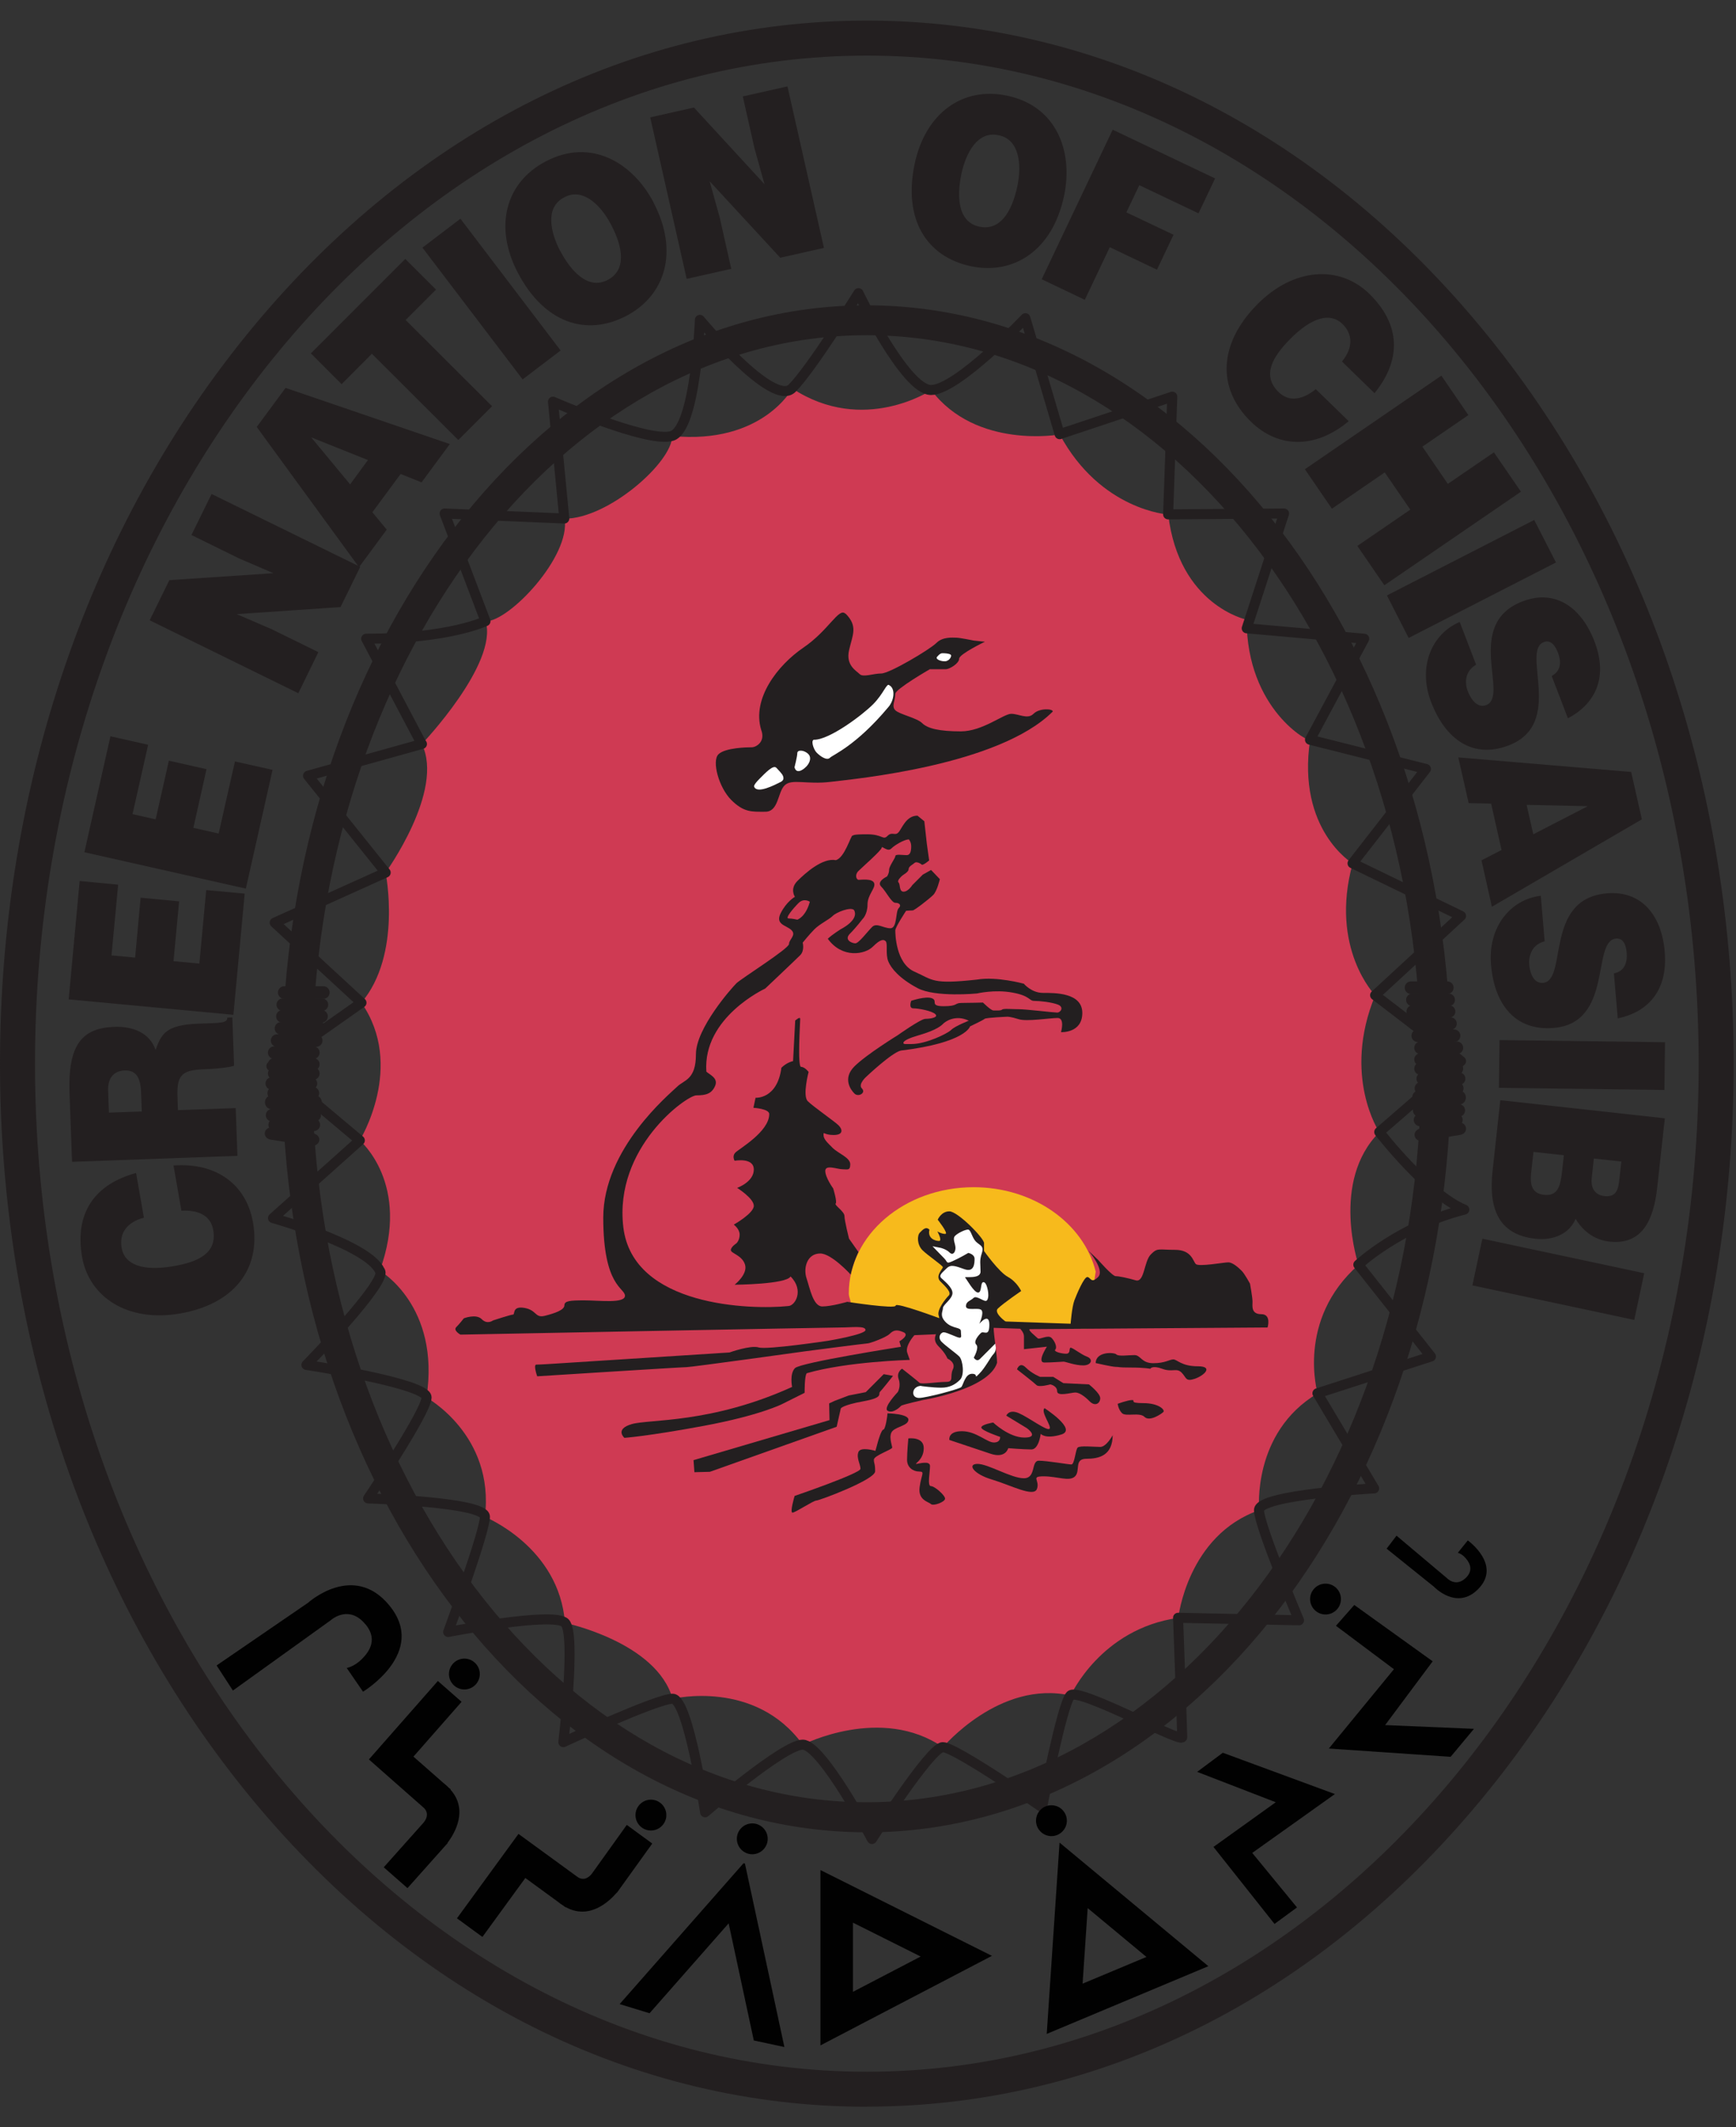 <svg width="80" height="98" viewBox="0 0 80 98" fill="none" xmlns="http://www.w3.org/2000/svg">
<rect x="0" y="0" width="80" height="98" fill="#333333" stroke="none"/>
<g clip-path="url(#clip0_1367_10757)">
<path d="M39.933 84.407C25.08 84.407 12.996 68.629 12.996 49.233C12.996 29.838 25.08 14.065 39.933 14.065C54.787 14.065 66.871 29.842 66.871 49.238C66.871 68.633 54.787 84.411 39.933 84.411M39.933 15.442C25.84 15.442 14.378 30.602 14.378 49.233C14.378 67.864 25.84 83.024 39.933 83.024C54.027 83.024 65.489 67.864 65.489 49.233C65.489 30.602 54.022 15.442 39.933 15.442Z" fill="#231F20"/>
<path d="M66.698 45.789H65.022C64.862 45.789 64.733 45.66 64.733 45.5C64.733 45.34 64.862 45.211 65.022 45.211H66.698C66.858 45.211 66.987 45.34 66.987 45.5C66.987 45.66 66.858 45.789 66.698 45.789Z" fill="#231F20"/>
<path d="M66.76 46.349H65.085C64.924 46.349 64.796 46.22 64.796 46.06C64.796 45.9 64.924 45.772 65.085 45.772H66.76C66.92 45.772 67.049 45.9 67.049 46.06C67.049 46.22 66.92 46.349 66.76 46.349Z" fill="#231F20"/>
<path d="M66.778 46.886H65.102C64.942 46.886 64.813 46.758 64.813 46.597C64.813 46.438 64.942 46.309 65.102 46.309H66.778C66.938 46.309 67.067 46.438 67.067 46.597C67.067 46.758 66.938 46.886 66.778 46.886Z" fill="#231F20"/>
<path d="M66.844 47.441H65.169C65.009 47.441 64.88 47.313 64.88 47.153C64.88 46.993 65.009 46.864 65.169 46.864H66.844C67.004 46.864 67.133 46.993 67.133 47.153C67.133 47.313 67.004 47.441 66.844 47.441Z" fill="#231F20"/>
<path d="M67.009 48.002H65.333C65.173 48.002 65.044 47.873 65.044 47.713C65.044 47.553 65.173 47.424 65.333 47.424H67.009C67.169 47.424 67.298 47.553 67.298 47.713C67.298 47.873 67.169 48.002 67.009 48.002Z" fill="#231F20"/>
<path d="M67.138 48.558H65.462C65.302 48.558 65.173 48.429 65.173 48.269C65.173 48.109 65.302 47.98 65.462 47.98H67.138C67.298 47.98 67.427 48.109 67.427 48.269C67.427 48.429 67.298 48.558 67.138 48.558Z" fill="#231F20"/>
<path d="M67.138 49.095H65.462C65.302 49.095 65.173 48.967 65.173 48.806C65.173 48.647 65.302 48.518 65.462 48.518H67.138C67.298 48.518 67.427 48.647 67.427 48.806C67.427 48.967 67.298 49.095 67.138 49.095Z" fill="#231F20"/>
<path d="M67.138 49.517H65.462C65.302 49.517 65.173 49.388 65.173 49.228C65.173 49.068 65.302 48.94 65.462 48.94H67.138C67.298 48.94 67.427 49.068 67.427 49.228C67.427 49.388 67.298 49.517 67.138 49.517Z" fill="#231F20"/>
<path d="M67.24 49.98H65.564C65.404 49.98 65.275 49.851 65.275 49.691C65.275 49.531 65.404 49.402 65.564 49.402H67.24C67.4 49.402 67.529 49.531 67.529 49.691C67.529 49.851 67.4 49.98 67.24 49.98Z" fill="#231F20"/>
<path d="M67.155 50.425H65.48C65.32 50.425 65.191 50.296 65.191 50.136C65.191 49.976 65.32 49.847 65.48 49.847H67.155C67.315 49.847 67.444 49.976 67.444 50.136C67.444 50.296 67.315 50.425 67.155 50.425Z" fill="#231F20"/>
<path d="M67.116 51.882H65.44C65.28 51.882 65.151 51.753 65.151 51.593C65.151 51.433 65.28 51.304 65.44 51.304H67.116C67.276 51.304 67.404 51.433 67.404 51.593C67.404 51.753 67.276 51.882 67.116 51.882Z" fill="#231F20"/>
<path d="M67.226 51.442H65.4C65.24 51.442 65.111 51.313 65.111 51.153C65.111 50.993 65.24 50.864 65.4 50.864H67.226C67.386 50.864 67.515 50.993 67.515 51.153C67.515 51.313 67.386 51.442 67.226 51.442Z" fill="#231F20"/>
<path d="M67.302 52.278L65.555 52.563C65.387 52.589 65.222 52.487 65.191 52.327C65.16 52.172 65.275 52.02 65.444 51.994L67.191 51.709C67.36 51.683 67.524 51.785 67.555 51.945C67.587 52.1 67.471 52.252 67.302 52.278Z" fill="#231F20"/>
<path d="M67.231 50.886H65.4C65.222 50.886 65.08 50.743 65.08 50.566V50.552C65.08 50.375 65.227 50.232 65.4 50.232H67.231C67.409 50.232 67.551 50.375 67.551 50.552V50.566C67.551 50.743 67.409 50.886 67.231 50.886Z" fill="#231F20"/>
<path d="M13.098 46.011H14.902C15.062 46.011 15.191 45.882 15.191 45.722C15.191 45.562 15.062 45.433 14.902 45.433H13.098C12.938 45.433 12.809 45.562 12.809 45.722C12.809 45.882 12.938 46.011 13.098 46.011Z" fill="#231F20"/>
<path d="M13.031 46.572H14.836C14.996 46.572 15.125 46.443 15.125 46.283C15.125 46.123 14.996 45.994 14.836 45.994H13.031C12.871 45.994 12.742 46.123 12.742 46.283C12.742 46.443 12.871 46.572 13.031 46.572Z" fill="#231F20"/>
<path d="M13.013 47.109H14.818C14.978 47.109 15.107 46.98 15.107 46.82C15.107 46.66 14.978 46.531 14.818 46.531H13.013C12.853 46.531 12.724 46.66 12.724 46.82C12.724 46.98 12.853 47.109 13.013 47.109Z" fill="#231F20"/>
<path d="M12.947 47.664H14.751C14.911 47.664 15.04 47.535 15.04 47.375C15.04 47.215 14.911 47.086 14.751 47.086H12.947C12.787 47.086 12.658 47.215 12.658 47.375C12.658 47.535 12.787 47.664 12.947 47.664Z" fill="#231F20"/>
<path d="M12.769 48.224H14.573C14.733 48.224 14.862 48.095 14.862 47.935C14.862 47.775 14.733 47.647 14.573 47.647H12.769C12.609 47.647 12.48 47.775 12.48 47.935C12.48 48.095 12.609 48.224 12.769 48.224Z" fill="#231F20"/>
<path d="M12.636 48.78H14.44C14.6 48.78 14.729 48.651 14.729 48.492C14.729 48.331 14.6 48.203 14.44 48.203H12.636C12.476 48.203 12.347 48.331 12.347 48.492C12.347 48.651 12.476 48.78 12.636 48.78Z" fill="#231F20"/>
<path d="M12.636 49.318H14.44C14.6 49.318 14.729 49.189 14.729 49.029C14.729 48.869 14.6 48.74 14.44 48.74H12.636C12.476 48.74 12.347 48.869 12.347 49.029C12.347 49.189 12.476 49.318 12.636 49.318Z" fill="#231F20"/>
<path d="M12.636 49.74H14.44C14.6 49.74 14.729 49.611 14.729 49.451C14.729 49.291 14.6 49.162 14.44 49.162H12.636C12.476 49.162 12.347 49.291 12.347 49.451C12.347 49.611 12.476 49.74 12.636 49.74Z" fill="#231F20"/>
<path d="M12.524 50.202H14.329C14.489 50.202 14.618 50.073 14.618 49.913C14.618 49.753 14.489 49.624 14.329 49.624H12.524C12.364 49.624 12.236 49.753 12.236 49.913C12.236 50.073 12.364 50.202 12.524 50.202Z" fill="#231F20"/>
<path d="M12.614 50.646H14.418C14.578 50.646 14.707 50.517 14.707 50.357C14.707 50.197 14.578 50.068 14.418 50.068H12.614C12.454 50.068 12.325 50.197 12.325 50.357C12.325 50.517 12.454 50.646 12.614 50.646Z" fill="#231F20"/>
<path d="M12.658 52.104H14.462C14.622 52.104 14.751 51.975 14.751 51.815C14.751 51.655 14.622 51.526 14.462 51.526H12.658C12.498 51.526 12.369 51.655 12.369 51.815C12.369 51.975 12.498 52.104 12.658 52.104Z" fill="#231F20"/>
<path d="M12.538 51.664H14.502C14.662 51.664 14.791 51.535 14.791 51.375C14.791 51.215 14.662 51.086 14.502 51.086H12.538C12.378 51.086 12.249 51.215 12.249 51.375C12.249 51.535 12.378 51.664 12.538 51.664Z" fill="#231F20"/>
<path d="M12.476 52.5L14.325 52.785C14.502 52.812 14.68 52.709 14.711 52.549C14.742 52.394 14.622 52.243 14.44 52.216L12.591 51.931C12.409 51.905 12.236 52.007 12.205 52.167C12.174 52.323 12.293 52.474 12.476 52.5Z" fill="#231F20"/>
<path d="M12.538 51.105H14.502C14.68 51.105 14.831 50.958 14.831 50.78C14.831 50.602 14.684 50.451 14.502 50.451H12.538C12.36 50.451 12.209 50.598 12.209 50.78C12.209 50.962 12.356 51.105 12.538 51.105Z" fill="#231F20"/>
<path d="M36.515 17.895C36.515 17.895 35.133 20.49 30.978 20.086C30.978 21.294 28.035 23.895 26.018 23.895C26.306 25.623 23.48 28.623 22.382 28.623C22.96 30.583 19.44 34.277 19.44 34.277C20.498 36.428 17.769 40.197 17.769 40.197C17.769 40.197 18.538 43.966 16.653 46.192C18.693 49.117 16.578 52.535 16.578 52.535C16.578 52.535 18.96 54.535 17.502 58.535C17.502 58.535 20.306 60.148 19.653 64.379C19.653 64.379 22.804 66.108 22.346 69.877C22.346 69.877 25.769 71.259 26.035 74.761C26.035 74.761 30.267 75.646 30.995 78.259C30.995 78.259 34.8 77.335 36.995 80.374C36.995 80.374 40.609 78.53 43.453 80.49C43.453 80.49 46.066 77.374 49.338 78.108C49.338 78.108 50.72 75.032 54.298 74.53C54.298 74.53 54.72 70.721 58.026 69.57C58.026 69.57 57.68 65.997 60.72 64.188C60.72 64.188 59.72 60.806 62.604 58.268C62.604 58.268 61.298 54.423 63.564 52.157C63.564 52.157 61.835 49.579 63.373 45.85C63.373 45.85 61.258 43.699 62.333 39.775C62.333 39.775 59.755 38.237 60.373 34.086C60.373 34.241 57.449 32.703 57.449 28.548C57.449 28.548 54.333 27.895 53.835 23.703C53.835 23.703 50.72 23.512 48.835 20.015C48.835 20.015 44.991 20.708 42.915 17.974C42.915 17.974 39.8 20.05 36.515 17.899" fill="#CF3A53"/>
<path d="M19.444 34.273L14.195 35.735L17.773 40.197L12.658 42.504L16.658 46.193L12.507 49.113L16.582 52.535L12.582 56.113C12.582 56.113 16.964 57.344 17.502 58.535C17.942 58.975 14.12 62.877 14.12 62.877C14.12 62.877 19.658 63.722 19.658 64.375C19.658 65.028 16.964 69.028 16.964 69.028C16.964 69.028 22.347 69.184 22.347 69.873C22.347 70.562 20.653 75.18 20.653 75.18C20.653 75.18 25.515 74.237 26.035 74.757C26.555 75.277 25.96 80.255 25.96 80.255C25.96 80.255 30.267 78.255 30.995 78.255C31.724 78.255 32.493 83.486 32.493 83.486C32.493 83.486 36.107 80.371 36.991 80.371C37.876 80.371 40.182 84.717 40.182 84.717C40.182 84.717 42.876 80.486 43.449 80.486C44.022 80.486 48.022 83.255 48.022 83.255C48.022 83.255 48.947 78.486 49.329 78.104C49.711 77.717 54.48 80.335 54.48 80.024C54.48 79.713 54.289 74.526 54.289 74.526L59.862 74.642C59.862 74.642 58.018 70.282 58.018 69.566C58.018 68.851 63.324 68.566 63.324 68.566L60.711 64.184L65.942 62.491L62.596 58.26C62.596 58.26 64.48 56.491 67.48 55.722C65.787 55.028 63.56 52.148 63.56 52.148L67.329 48.882L63.369 45.846L67.329 42.193L62.329 39.771L65.711 35.424L60.369 34.077L62.867 29.424L57.453 28.944L59.173 23.655L53.831 23.695L54.022 18.273L48.831 20.002L47.253 14.659C47.253 14.659 44.102 17.966 42.907 17.966C41.711 17.966 39.56 13.504 39.56 13.504C39.56 13.504 37.395 16.993 36.502 17.886C35.609 18.779 32.253 14.735 32.253 14.735C32.253 14.735 32.062 19.735 30.964 20.082C29.867 20.428 25.484 18.504 25.484 18.504L26.004 23.886L20.489 23.655L22.373 28.615C22.373 28.615 20.72 29.424 16.875 29.424L19.431 34.268L19.444 34.273Z" stroke="#231F20" stroke-width="0.462" stroke-linejoin="round"/>
<path d="M39.947 97.051C29.249 97.051 19.195 92.033 11.649 82.922C4.138 73.855 0 61.806 0 49.002C0 36.198 4.138 24.144 11.649 15.078C19.195 5.967 29.249 0.949 39.947 0.949C50.644 0.949 60.698 5.967 68.244 15.078C75.755 24.144 79.893 36.193 79.893 48.998C79.893 61.802 75.755 73.851 68.244 82.918C60.698 92.029 50.644 97.046 39.947 97.046M39.947 2.562C18.809 2.562 1.613 23.393 1.613 49.002C1.613 74.611 18.809 95.438 39.947 95.438C61.084 95.438 78.28 74.606 78.28 49.002C78.28 23.398 61.084 2.562 39.947 2.562Z" fill="#231F20"/>
<path d="M6.631 56.095C5.858 56.295 5.485 56.806 5.605 57.486C5.738 58.251 6.56 58.58 8.009 58.326C9.062 58.144 10.018 57.766 9.827 56.664C9.707 55.966 9.093 55.731 8.36 55.775L7.996 53.691C9.969 53.544 11.351 54.562 11.658 56.309C12.04 58.495 10.747 60.082 8.302 60.508C5.871 60.931 4.102 59.744 3.782 57.9C3.431 55.877 4.369 54.548 6.271 54.037L6.631 56.095Z" fill="#231F20"/>
<path d="M8.204 51.14L10.862 51.046L10.942 53.246L3.32 53.522L3.204 50.353C3.124 48.117 3.787 47.358 5.267 47.304C6.147 47.273 6.898 47.589 7.169 48.366C7.44 47.646 7.613 47.211 9.151 47.157C10.147 47.122 10.485 47.14 10.476 46.877L10.707 46.869L10.787 49.095C10.618 49.157 10.133 49.229 9.458 49.255C8.462 49.291 8.142 49.451 8.178 50.477L8.2 51.149L8.204 51.14ZM6.533 51.197L6.502 50.331C6.48 49.651 6.276 49.295 5.747 49.313C5.204 49.331 4.964 49.713 4.982 50.229L5.018 51.255L6.533 51.202V51.197Z" fill="#231F20"/>
<path d="M10.756 46.749L3.165 46.038L3.671 40.585L5.445 40.754L5.138 44.012L6.227 44.114L6.48 41.354L8.254 41.523L7.996 44.278L9.187 44.389L9.503 41.003L11.276 41.167L10.756 46.749Z" fill="#231F20"/>
<path d="M11.329 40.936L3.889 39.26L5.089 33.918L6.827 34.309L6.107 37.505L7.173 37.745L7.782 35.042L9.516 35.434L8.911 38.136L10.076 38.398L10.827 35.078L12.56 35.465L11.329 40.936Z" fill="#231F20"/>
<path d="M12.6 26.406L11 25.717L8.822 24.646L9.751 22.757L16.6 26.113L15.693 27.966L10.907 28.291L12.507 28.98L14.671 30.042L13.747 31.935L6.898 28.575L7.804 26.726L12.6 26.406Z" fill="#231F20"/>
<path d="M16.547 26.131L11.831 19.669L13.16 17.869L20.729 20.456L19.427 22.22L18.462 21.834L17.16 23.598L17.822 24.398L16.542 26.131H16.547ZM14.338 20.145L16.134 22.314L16.956 21.194L14.334 20.145H14.338Z" fill="#231F20"/>
<path d="M14.325 16.279L18.676 11.928L20.093 13.341L18.693 14.741L22.676 18.714L21.12 20.27L17.138 16.297L15.742 17.697L14.325 16.279Z" fill="#231F20"/>
<path d="M21.218 10.076L19.467 11.408L24.084 17.478L25.835 16.146L21.218 10.076Z" fill="#231F20"/>
<path d="M30.107 9.313C31.316 11.611 30.631 13.62 28.876 14.544C27.009 15.527 25.076 14.869 23.867 12.571C22.751 10.451 23.293 8.411 25.142 7.438C27.262 6.322 29.173 7.531 30.111 9.313M25.822 11.566C26.276 12.429 27.071 13.384 28.005 12.895C28.845 12.455 28.742 11.455 28.156 10.34C27.671 9.42 26.831 8.62 25.987 9.1C25.102 9.562 25.373 10.718 25.818 11.571" fill="#231F20"/>
<path d="M35.231 8.487L34.764 6.811L34.231 4.442L36.289 3.98L37.969 11.42L35.956 11.873L32.702 8.349L33.169 10.029L33.698 12.384L31.644 12.847L29.964 5.407L31.978 4.953L35.231 8.487Z" fill="#231F20"/>
<path d="M49.035 9.025C48.498 11.563 46.689 12.674 44.746 12.265C42.684 11.829 41.613 10.087 42.151 7.545C42.649 5.203 44.369 3.976 46.409 4.407C48.755 4.905 49.453 7.056 49.035 9.025ZM44.302 8.025C44.102 8.98 44.102 10.225 45.133 10.443C46.062 10.638 46.622 9.807 46.884 8.572C47.097 7.558 46.964 6.403 46.009 6.229C45.031 6.02 44.502 7.078 44.302 8.02" fill="#231F20"/>
<path d="M48.004 12.864L51.276 5.975L55.995 8.22L55.231 9.828L52.502 8.531L51.907 9.784L54.08 10.815L53.316 12.424L51.142 11.388L49.991 13.811L48.004 12.864Z" fill="#231F20"/>
<path d="M61.844 16.651C62.351 16.038 62.355 15.402 61.862 14.922C61.307 14.384 60.449 14.598 59.422 15.651C58.675 16.42 58.12 17.282 58.924 18.064C59.431 18.558 60.067 18.389 60.635 17.927L62.151 19.402C60.635 20.678 58.92 20.665 57.649 19.429C56.058 17.882 56.173 15.833 57.902 14.06C59.622 12.291 61.751 12.22 63.093 13.527C64.564 14.958 64.582 16.584 63.342 18.113L61.844 16.656V16.651Z" fill="#231F20"/>
<path d="M60.133 21.616L66.422 17.305L67.667 19.122L65.547 20.576L66.72 22.291L68.844 20.838L70.089 22.651L63.795 26.962L62.551 25.149L64.991 23.478L63.813 21.762L61.378 23.434L60.133 21.616Z" fill="#231F20"/>
<path d="M70.701 23.953L63.913 27.43L64.915 29.388L71.704 25.911L70.701 23.953Z" fill="#231F20"/>
<path d="M71.507 31.14C71.738 31.011 71.845 30.842 71.876 30.66C71.907 30.478 71.876 30.278 71.8 30.078C71.627 29.625 71.4 29.482 71.143 29.58C70.076 29.989 72.12 33.34 69.529 34.336C67.88 34.971 66.614 34.069 65.951 32.345C65.316 30.691 66 29.189 67.267 28.651L68.023 30.62C67.783 30.762 67.64 30.958 67.587 31.176C67.534 31.385 67.556 31.629 67.636 31.829C67.832 32.345 68.151 32.611 68.489 32.482C69.569 32.069 67.44 28.749 70.16 27.705C71.671 27.122 72.876 27.98 73.476 29.545C74.147 31.287 73.44 32.465 72.254 33.091L71.507 31.14Z" fill="#231F20"/>
<path d="M67.2 34.891L75.169 35.562L75.662 37.744L68.751 41.771L68.271 39.633L69.195 39.157L68.716 37.02L67.68 36.997L67.204 34.895L67.2 34.891ZM73.169 37.139L70.351 37.077L70.658 38.433L73.169 37.139Z" fill="#231F20"/>
<path d="M74.386 44.838C74.649 44.78 74.795 44.647 74.875 44.478C74.955 44.314 74.982 44.114 74.964 43.9C74.924 43.416 74.746 43.216 74.471 43.238C73.329 43.336 74.364 47.123 71.595 47.354C69.831 47.5 68.867 46.283 68.711 44.443C68.56 42.678 69.635 41.425 71.004 41.265L71.182 43.363C70.911 43.434 70.72 43.58 70.609 43.776C70.498 43.963 70.453 44.203 70.471 44.416C70.515 44.963 70.746 45.309 71.106 45.278C72.258 45.18 71.142 41.403 74.044 41.154C75.658 41.016 76.578 42.176 76.715 43.847C76.871 45.705 75.867 46.643 74.551 46.914L74.373 44.834L74.386 44.838Z" fill="#231F20"/>
<path d="M69.103 47.913L69.075 50.113L76.701 50.212L76.729 48.012L69.103 47.913Z" fill="#231F20"/>
<path d="M69.138 50.682L76.72 51.517L76.369 54.708C76.204 56.211 75.671 57.362 74.169 57.197C73.391 57.113 72.871 56.606 72.609 56.144C72.32 56.846 71.573 57.157 70.751 57.064C69.053 56.877 68.591 55.673 68.782 53.939L69.138 50.686V50.682ZM72.067 53.219L70.667 53.064L70.56 54.019C70.502 54.557 70.582 54.979 71.151 55.042C71.813 55.113 71.911 54.611 71.991 53.913L72.067 53.215V53.219ZM74.711 53.508L73.449 53.37L73.351 54.277C73.302 54.713 73.489 55.05 73.933 55.099C74.524 55.166 74.582 54.739 74.631 54.277L74.716 53.508H74.711Z" fill="#231F20"/>
<path d="M68.311 57.063L67.852 59.214L75.311 60.805L75.77 58.654L68.311 57.063Z" fill="#231F20"/>
<path d="M9.982 76.722L10.733 77.878L15.231 74.647C15.231 74.647 15.982 73.953 16.729 74.704C17.48 75.455 17.018 76.091 16.671 76.433C16.324 76.78 15.978 76.838 15.978 76.838L16.729 77.931C16.729 77.931 19.729 76.122 17.938 73.953C16.28 71.94 14.191 73.838 14.191 73.838L9.982 76.722Z" fill="#010101"/>
<path d="M63.898 71.344L64.356 70.744L66.68 72.7C66.68 72.7 67.062 73.109 67.502 72.731C67.942 72.353 67.72 71.984 67.542 71.78C67.369 71.575 67.182 71.531 67.182 71.531L67.64 70.962C67.64 70.962 69.205 72.078 68.133 73.189C67.142 74.22 66.08 73.095 66.08 73.095L63.898 71.34V71.344Z" fill="#010101"/>
<path d="M20.764 82.442L20.773 82.433L20.68 82.353C20.596 82.269 20.516 82.202 20.444 82.144L19.053 80.922L21.271 78.397L20.178 77.438L17 81.051L17.564 81.549L19.542 83.291C19.613 83.362 19.809 83.597 19.524 83.957L17.684 86.02L18.778 86.98L20.436 85.122C20.436 85.122 20.467 85.091 20.511 85.037L20.631 84.904L20.622 84.895C20.964 84.442 21.587 83.375 20.76 82.442" fill="#010101"/>
<path d="M26.067 87.851L26.058 87.859L25.96 87.788C25.858 87.726 25.778 87.664 25.707 87.606L24.209 86.513L22.231 89.228L21.058 88.371L23.893 84.482L24.502 84.926L26.631 86.477C26.716 86.535 26.991 86.673 27.276 86.313L28.884 84.068L30.058 84.926L28.605 86.948C28.605 86.948 28.582 86.984 28.538 87.042L28.431 87.188H28.422C28.053 87.615 27.151 88.455 26.062 87.851" fill="#010101"/>
<path d="M22.111 77.117C22.111 77.508 21.791 77.828 21.4 77.828C21.009 77.828 20.689 77.508 20.689 77.117C20.689 76.726 21.009 76.406 21.4 76.406C21.791 76.406 22.111 76.726 22.111 77.117Z" fill="#010101"/>
<path d="M30.707 83.615C30.707 84.007 30.387 84.326 29.996 84.326C29.605 84.326 29.285 84.007 29.285 83.615C29.285 83.224 29.605 82.904 29.996 82.904C30.387 82.904 30.707 83.224 30.707 83.615Z" fill="#010101"/>
<path d="M35.378 84.709C35.378 85.1 35.058 85.42 34.667 85.42C34.276 85.42 33.956 85.1 33.956 84.709C33.956 84.318 34.276 83.998 34.667 83.998C35.058 83.998 35.378 84.318 35.378 84.709Z" fill="#010101"/>
<path d="M49.164 83.873C49.164 84.264 48.844 84.584 48.453 84.584C48.062 84.584 47.742 84.264 47.742 83.873C47.742 83.482 48.062 83.162 48.453 83.162C48.844 83.162 49.164 83.482 49.164 83.873Z" fill="#010101"/>
<path d="M61.795 73.664C61.795 74.055 61.475 74.375 61.084 74.375C60.693 74.375 60.373 74.055 60.373 73.664C60.373 73.273 60.693 72.953 61.084 72.953C61.475 72.953 61.795 73.273 61.795 73.664Z" fill="#010101"/>
<path d="M36.147 94.3L34.658 87.375L34.324 85.829L34.293 85.869L34.28 85.815L28.555 92.322L29.933 92.744L33.578 88.602L34.738 93.998L36.147 94.3Z" fill="#010101"/>
<path d="M45.711 90.1L37.809 94.224V86.148L45.711 90.1ZM39.307 91.757L42.427 90.131L39.307 88.571V91.762V91.757Z" fill="#010101"/>
<path d="M48.827 84.883L55.684 90.576L48.236 93.696L48.827 84.883ZM52.831 90.15L50.124 87.901L49.889 91.381L52.831 90.15Z" fill="#010101"/>
<path d="M55.169 81.624L56.351 80.744L61.516 82.646L57.707 85.358L59.769 87.869L58.733 88.629L55.92 85.082L58.791 83.024L55.169 81.624Z" fill="#010101"/>
<path d="M61.565 74.895L62.409 73.936L66.022 76.531L63.831 79.469L67.924 79.642L66.849 80.931L61.236 80.549L64.236 76.895L61.565 74.895Z" fill="#010101"/>
<path d="M39.156 60.184C39.293 60.047 39.115 59.793 39.115 59.593C39.115 56.886 41.689 54.691 44.867 54.691C47.636 54.691 49.947 56.358 50.493 58.58L50.093 61.211L43.707 61.002L43.107 60.935C43.107 60.935 43.431 61.238 43.027 61.078C42.622 60.922 42.507 60.749 42.364 60.749C42.222 60.749 42.049 60.895 42.049 60.895L41.444 60.664C41.444 60.664 41.271 60.98 41.013 60.98C40.755 60.98 40.351 60.949 40.351 60.949C40.351 60.949 40.28 60.704 40.093 60.518C39.907 60.331 39.573 60.375 39.573 60.375C39.573 60.375 38.991 60.353 39.16 60.189" fill="#F7BA1C"/>
<path d="M38.96 28.274C38.654 27.967 38.205 29.029 37.018 29.838C35.831 30.647 34.645 32.185 35.076 33.616C35.294 34.181 34.831 34.425 34.645 34.425C34.458 34.425 33.418 34.438 33.107 34.749C32.796 35.06 33.12 36.274 33.702 36.856C34.285 37.434 34.649 37.394 35.267 37.394C35.885 37.394 35.831 36.505 36.156 36.181C36.48 35.856 37.182 36.154 38.289 36.016C39.396 35.883 46.036 35.261 48.516 32.776C48.516 32.643 47.894 32.612 47.627 32.883C47.356 33.154 46.951 32.883 46.6 32.883C46.249 32.883 45.276 33.692 44.28 33.692C43.285 33.692 42.742 33.558 42.498 33.314C42.254 33.069 41.445 32.909 41.258 32.718C41.071 32.532 41.258 32.287 41.258 31.963C41.258 31.745 42.849 30.829 42.849 30.829H43.578C43.765 30.829 44.2 30.558 44.2 30.345C44.2 30.132 45.387 29.563 45.387 29.563L44.876 29.509C44.876 29.509 44.227 29.376 44.067 29.376C43.907 29.376 43.445 29.323 43.151 29.62C42.853 29.918 40.991 31.025 40.614 31.025C40.236 31.025 39.778 31.216 39.614 31.052C39.453 30.892 38.965 30.647 39.129 29.945C39.289 29.243 39.547 28.852 38.969 28.269" fill="#231F20"/>
<path d="M34.751 36.233C34.751 36.233 34.711 36.166 34.996 35.882C35.28 35.597 35.631 35.219 35.778 35.37C35.925 35.522 36.009 35.628 36.009 35.628C36.009 35.628 36.24 35.886 35.982 36.019C35.724 36.148 34.876 36.597 34.751 36.233Z" fill="white"/>
<path d="M36.614 35.341C36.614 35.341 36.658 35.643 36.96 35.469C37.262 35.296 37.449 34.936 37.249 34.736C37.049 34.536 36.742 34.536 36.742 34.692C36.742 34.847 36.614 35.341 36.614 35.341Z" fill="white"/>
<path d="M37.525 34.074C37.351 34.074 37.476 34.514 37.64 34.678C37.805 34.842 38.102 35.051 38.245 34.909C38.387 34.767 39.44 34.362 40.925 32.589C41.214 32.269 41.271 31.722 40.982 31.567C40.858 31.447 40.729 31.949 40.231 32.447C39.733 32.945 38.227 34.078 37.52 34.078" fill="white"/>
<path d="M43.191 30.252C43.191 30.252 43.307 30.092 43.422 30.092C43.538 30.092 43.747 30.101 43.814 30.163C43.88 30.225 43.742 30.465 43.538 30.465C43.334 30.465 43.08 30.358 43.191 30.247" fill="white"/>
<path d="M39.205 58.717C39.205 58.717 38.32 57.744 37.8 57.744C37.187 57.744 37.014 58.415 37.165 58.877C37.32 59.34 37.471 60.184 37.894 60.184C38.316 60.184 39.045 59.971 39.045 59.971C39.045 59.971 41.276 60.317 41.276 60.144C41.276 59.971 43.374 60.757 43.374 60.757L43.236 61.46L42.138 61.508C42.138 61.508 41.698 61.989 41.809 62.317L41.925 62.646C41.925 62.646 39.023 62.722 37.178 63.26C37.071 63.366 37.08 64.162 37.08 64.162L36.04 64.682C36.04 64.682 35.023 65.202 32.445 65.682C29.867 66.162 28.774 66.237 28.774 66.237C28.774 66.237 28.311 65.833 29.12 65.602C29.929 65.371 32.774 65.584 36.502 63.891C36.502 63.891 36.378 63.286 36.636 63.024C36.894 62.766 41.52 62.042 41.52 62.042L41.445 61.793C41.445 61.793 41.943 61.504 41.636 61.371C41.329 61.237 41.174 61.273 41 61.446C40.827 61.62 40.076 61.886 39.983 61.886C39.889 61.886 37.098 62.251 37.098 62.251C37.098 62.251 31.867 62.98 31.636 62.98C31.405 62.98 24.756 63.402 24.756 63.402C24.756 63.402 24.565 62.864 24.716 62.864C24.867 62.864 25.485 62.824 25.485 62.824L33.618 62.304C33.618 62.304 34.578 61.957 34.965 62.073C35.347 62.188 38.156 61.766 38.156 61.766C38.156 61.766 39.885 61.477 39.885 61.269C39.885 61.06 39.231 61.153 38.751 61.153C38.271 61.153 21.218 61.482 21.218 61.482C21.218 61.482 20.871 61.291 21.027 61.135C21.183 60.98 21.374 60.731 21.374 60.731C21.374 60.731 21.942 60.508 22.2 60.771C22.458 61.033 22.72 60.828 22.72 60.828C22.72 60.828 23.547 60.557 23.645 60.557C23.742 60.557 23.587 60.153 24.165 60.251C24.742 60.349 24.645 60.731 25.107 60.615C25.569 60.5 26.009 60.344 26.009 60.135C26.009 59.926 26.258 59.904 26.934 59.904C27.609 59.904 28.8 60.06 28.8 59.691C28.8 59.322 27.8 59.286 27.8 56.095C27.8 52.904 30.885 50.375 31.205 50.06C31.525 49.744 32.071 49.753 32.071 48.562C32.071 47.371 33.716 45.513 33.938 45.295C34.16 45.077 36.36 43.7 36.36 43.486C36.36 43.273 36.707 43.082 36.476 42.851C36.245 42.62 35.707 42.602 35.978 42.064C36.249 41.526 36.631 41.313 36.631 41.313C36.631 41.313 36.383 40.949 36.747 40.584C37.111 40.22 37.903 39.508 38.516 39.624C38.92 39.526 39.209 38.491 39.285 38.491C39.36 38.491 39.227 38.433 39.956 38.433C40.685 38.433 40.685 38.722 40.898 38.508C41.111 38.295 41.236 38.517 41.396 38.353C41.56 38.188 41.742 37.575 42.28 37.575L42.596 37.833L42.711 38.868L42.818 39.637C42.818 39.637 42.529 39.886 42.471 39.828C42.414 39.771 42.222 39.673 42.142 39.753C42.067 39.828 41.871 39.908 41.871 40.042C41.871 40.175 41.623 40.291 41.565 40.349C41.507 40.406 41.325 40.571 41.409 40.655C41.494 40.74 41.427 41.077 41.64 41.077C41.854 41.077 42.045 40.771 42.045 40.771L42.525 40.291L42.907 40.077L43.311 40.5C43.311 40.5 43.187 41.046 43.005 41.228C42.822 41.411 42.138 41.94 42.062 41.94C41.987 41.94 41.756 41.957 41.756 41.957C41.756 41.957 41.258 42.709 41.258 42.86C41.258 43.011 41.276 44.38 42.142 44.762C43.009 45.144 42.929 45.357 45.027 45.126C45.929 44.971 47.182 45.317 47.182 45.317C47.182 45.317 47.529 45.74 48.067 45.74C48.605 45.74 49.876 45.722 49.876 46.664C49.876 47.606 48.894 47.548 48.894 47.548C48.894 47.548 49.085 46.895 48.738 46.895C48.391 46.895 47.316 47.069 46.951 46.953C46.587 46.837 46.431 46.837 46.431 46.837C46.431 46.837 45.431 46.877 45.374 46.935C45.316 46.993 44.703 47.282 44.703 47.282C44.703 47.282 44.511 48.033 41.511 48.397C41.089 48.495 39.934 49.589 39.934 49.589C39.934 49.589 39.52 49.944 39.72 50.144C39.92 50.344 39.556 50.557 39.374 50.375C39.191 50.193 38.827 49.673 39.374 49.126C39.92 48.58 41.374 47.686 41.374 47.686C41.374 47.686 42.431 46.935 42.645 46.935C42.858 46.935 43.258 46.877 43.107 46.722C42.951 46.566 42.32 46.451 42.089 46.451C41.858 46.451 41.991 46.104 41.991 46.104C41.991 46.104 42.663 45.873 42.951 45.989C43.24 46.104 42.818 46.353 43.489 46.353C44.16 46.353 43.969 46.202 44.316 46.202C44.663 46.202 45.298 46.184 45.298 46.184C45.298 46.184 45.663 46.548 45.778 46.548C45.894 46.548 46.125 46.566 46.182 46.508C46.24 46.451 46.627 46.491 46.951 46.491C47.276 46.491 48.565 46.646 48.72 46.646C48.876 46.646 49.045 46.397 48.76 46.282C48.471 46.166 47.916 46.108 47.663 46.108C47.409 46.108 47.489 45.877 46.663 45.726C45.836 45.571 45.027 45.766 45.027 45.766C45.027 45.766 43.102 45.957 42.28 45.517C41.454 45.077 41.067 44.615 40.934 44.286C40.8 43.962 40.916 43.46 40.818 43.362C40.725 43.264 40.578 43.255 40.222 43.611C39.867 43.966 38.818 44.171 38.147 43.246C38.32 43.073 38.742 42.806 38.742 42.806C38.742 42.806 39.609 42.384 39.356 41.922C39.2 41.766 38.547 42.02 38.374 42.193C38.2 42.366 37.769 42.566 37.529 42.811C37.289 43.051 36.991 43.424 36.991 43.424C36.991 43.424 37.089 43.788 36.876 44.002C36.663 44.215 35.263 45.54 35.263 45.54C35.263 45.54 32.378 46.864 32.551 49.366C32.685 49.5 33.111 49.655 32.956 50.02C32.8 50.384 32.534 50.46 32.089 50.46C31.645 50.46 28.285 52.864 28.725 56.535C29.165 60.206 34.627 60.34 36.316 60.166C36.645 60.166 37.067 59.437 36.431 58.802C36.24 59.166 33.854 59.184 33.854 59.184C33.854 59.184 34.467 58.704 34.334 58.26C34.2 57.82 33.68 57.74 33.68 57.589C33.68 57.437 33.929 57.282 33.929 57.282C33.929 57.282 34.085 57.148 34.085 56.877C34.085 56.606 33.814 56.415 33.814 56.415C33.814 56.415 34.738 55.895 34.738 55.548C34.738 55.202 33.969 54.722 33.969 54.722C33.969 54.722 34.738 54.451 34.738 53.877C34.738 53.304 33.854 53.473 33.854 53.473C33.854 53.473 33.72 53.26 33.894 53.091C34.067 52.917 35.449 52.131 35.449 51.322C35.449 51.073 34.72 51.033 34.72 51.033L34.818 50.571C34.818 50.571 35.818 50.646 36.009 49.188C36.267 48.931 36.547 48.882 36.547 48.882L36.645 47.015C36.645 47.015 36.876 46.802 36.876 46.94C36.876 47.077 36.742 49.148 36.916 49.148C37.089 49.148 37.263 49.38 37.263 49.38C37.263 49.38 36.974 50.473 37.222 50.726C37.471 50.975 38.462 51.66 38.645 51.842C38.827 52.024 38.876 52.286 38.414 52.286C37.951 52.286 37.951 52.095 37.951 52.286C37.951 52.477 38.125 52.633 38.374 52.882C38.623 53.131 39.182 53.326 39.182 53.633C39.182 53.94 39.049 53.864 38.818 53.864C38.587 53.864 38.031 53.633 38.031 53.94C38.031 54.246 38.396 54.748 38.396 54.748C38.396 54.748 38.587 55.366 38.511 55.442C38.436 55.517 38.916 55.806 38.916 56.02C38.916 56.233 39.125 57.06 39.125 57.06L39.56 57.677C39.56 57.677 39.334 58.122 39.205 58.7" fill="#231F20"/>
<path d="M37.32 41.541C37.32 41.541 37.049 41.35 36.8 41.599C36.551 41.847 36.164 42.31 36.337 42.31C36.511 42.31 36.742 42.367 36.742 42.367C36.742 42.367 37.124 42.252 37.32 41.541Z" fill="#CF3A53"/>
<path d="M41.876 38.66C41.876 38.66 41.991 38.776 41.991 38.989C41.991 39.202 41.951 39.394 41.782 39.394C41.613 39.394 41.262 39.336 41.262 39.434C41.262 39.531 40.973 39.896 40.973 40.069C40.973 40.242 40.876 40.376 40.876 40.376C40.876 40.376 40.378 40.607 40.605 40.838C40.836 41.069 41.084 41.589 41.258 41.589C41.431 41.589 41.565 41.687 41.413 41.838C41.262 41.989 41.356 42.762 41.031 42.762C40.707 42.762 40.396 42.491 40.187 42.705C39.973 42.918 39.573 43.456 39.418 43.456C39.262 43.456 38.88 43.3 39.169 43.011C39.458 42.722 39.747 42.34 39.747 42.34C39.747 42.34 39.978 42.127 39.978 41.669C39.978 41.211 40.36 40.918 40.285 40.687C40.209 40.456 39.689 40.531 39.573 40.531C39.458 40.531 39.382 40.3 39.556 40.127C39.729 39.953 40.631 39.167 40.631 39.051C40.631 38.936 40.902 39.265 41.071 39.091C41.245 38.918 41.684 38.669 41.88 38.669" fill="#CF3A53"/>
<path d="M44.645 47.02C44.645 47.02 44.009 47.269 43.836 47.442C43.662 47.615 42.68 48.095 42.009 48.095H41.702C41.605 48.095 41.471 47.94 42.338 47.691C43.205 47.442 43.404 47.22 43.471 47.153C43.538 47.086 44.009 46.713 44.645 47.02Z" fill="#CF3A53"/>
<path d="M41.147 63.38L40.724 63.304L39.898 64.131L39.111 64.286L38.458 64.535L38.209 64.651L38.227 65.42L31.96 67.264L32 67.82L32.711 67.802L38.556 65.726L38.747 64.882C38.747 64.882 38.822 64.726 39.787 64.553C40.747 64.38 40.449 64.215 40.556 64.113C40.662 64.006 41.151 63.384 41.151 63.384" fill="#231F20"/>
<path d="M40.898 65.108C40.898 65.224 40.8 65.859 40.707 65.859C40.613 65.859 40.458 66.415 40.458 66.415L40.342 66.837C40.342 66.837 39.649 66.624 39.556 66.895C39.458 67.166 39.653 67.455 39.653 67.664C39.653 67.873 36.618 68.913 36.618 68.913C36.618 68.913 36.387 69.682 36.52 69.682C36.653 69.682 37.48 69.126 37.618 69.126C37.755 69.126 40.329 68.166 40.329 67.779C40.329 67.393 40.271 67.433 40.271 67.242C40.271 67.051 41.115 66.779 41.115 66.686C41.115 66.593 40.924 66.126 41.133 65.917C41.347 65.704 41.862 65.668 41.862 65.397C41.862 65.126 40.902 65.108 40.902 65.108" fill="#231F20"/>
<path d="M41.858 66.264C41.858 66.264 42.569 66.166 42.569 66.709C42.569 67.251 42.124 67.438 42.222 67.438C42.32 67.438 42.858 67.264 42.858 67.535C42.858 67.806 42.724 68.46 42.898 68.46C43.071 68.46 43.551 68.882 43.551 69.037C43.551 69.193 43.005 69.393 42.898 69.286C42.791 69.18 42.302 69.113 42.378 68.517C42.453 67.922 42.645 67.789 42.36 67.789C42.076 67.789 41.8 67.597 41.8 67.251C41.8 66.904 41.858 66.269 41.858 66.269" fill="#231F20"/>
<path d="M41.569 63.052C41.569 63.052 41.298 63.207 41.413 63.532C41.529 63.861 41.373 64.127 41.373 64.127C41.373 64.127 40.667 64.861 40.911 64.994C41.156 65.127 41.471 64.82 41.524 64.763C41.582 64.705 42.542 64.492 42.542 64.492C42.542 64.492 45.56 64.012 45.947 62.781C45.947 62.394 45.791 61.492 45.791 61.185C45.791 60.878 46.578 61.052 46.578 61.052C46.578 61.052 45.742 60.523 45.982 60.283C46.222 60.043 47.058 59.474 47.058 59.474C47.058 59.474 46.867 59.052 46.444 58.821C46.022 58.589 45.347 57.629 45.347 57.629V57.265C45.347 57.034 44.133 55.803 43.751 55.803C43.369 55.803 43.213 56.189 43.213 56.189C43.213 56.189 43.733 56.843 43.56 56.843C43.387 56.843 43.196 56.727 43.196 56.727C43.196 56.727 43.444 57.167 43.271 57.167C43.098 57.167 42.733 57.052 42.831 56.647C42.667 56.483 42.524 56.647 42.391 56.781C42.258 56.914 42.258 57.34 42.507 57.589C42.755 57.838 43.449 58.3 43.449 58.376C43.449 58.452 43.084 58.781 43.333 59.029C43.582 59.278 43.862 59.541 43.72 59.683C43.578 59.825 43.164 60.336 43.258 60.607C43.355 60.878 43.16 61.3 43.16 61.376C43.16 61.452 42.938 61.714 43.258 62.029C43.578 62.345 43.662 62.585 43.662 62.585C43.662 62.585 44.067 62.758 43.911 63.083C43.755 63.412 43.987 63.66 43.587 63.66C43.187 63.66 42.462 63.785 42.373 63.7C42.284 63.612 41.564 63.047 41.564 63.047" fill="#231F20"/>
<path d="M42.453 63.842C42.453 63.842 42.289 63.833 42.164 63.958C42.04 64.082 42.031 64.398 42.355 64.398C42.68 64.398 44.2 63.993 44.297 63.9C44.395 63.802 44.471 63.286 44.795 63.286C45.12 63.286 44.844 63.566 45.124 63.286C45.404 63.007 45.649 62.513 45.778 62.384C45.906 62.255 45.889 62.069 45.889 62.069L45.866 61.895C45.866 61.895 45.329 62.433 45.164 62.598C45 62.762 44.875 62.54 44.875 62.54C44.875 62.54 45.133 62.087 44.991 61.944C44.844 61.802 45.075 61.531 45.204 61.407C45.329 61.282 45.591 61.62 45.591 61.024C45.591 60.429 45.129 60.984 45.129 60.984C45.129 60.984 45.36 60.486 45.226 60.349C45.093 60.215 44.515 60.407 44.515 60.175C44.515 59.944 44.715 59.935 44.862 59.793C45.004 59.647 45.373 60.015 45.475 59.909C45.582 59.802 45.533 59.504 45.533 59.504C45.533 59.504 45.475 59.064 45.32 59.064C45.164 59.064 45.262 59.544 45.071 59.544C44.88 59.544 44.542 58.918 44.475 58.851C44.409 58.784 45.186 58.949 45.186 58.58C45.186 58.211 45.129 58.082 45.244 57.735C45.36 57.389 45.16 57.38 44.973 57.198C44.791 57.015 44.742 56.642 44.609 56.642C44.475 56.642 44.146 56.798 44.013 56.931C43.88 57.064 44.031 57.295 44.031 57.486C44.031 57.678 43.915 57.851 43.76 57.7C43.604 57.544 43.355 57.486 43.355 57.486L42.973 57.411C42.973 57.411 43.337 57.793 43.511 57.967C43.684 58.14 43.586 58.238 43.893 58.1C44.2 57.967 44.622 57.718 44.622 57.718C44.622 57.718 44.911 57.775 44.911 57.989C44.911 58.202 44.893 58.624 44.449 58.469C44.009 58.313 43.813 58.238 43.622 58.429C43.431 58.62 43.249 58.744 43.373 58.873C43.498 58.998 43.893 59.295 43.893 59.566C43.893 59.838 43.453 60.104 43.453 60.26C43.453 60.415 43.28 60.606 43.586 60.913C43.893 61.22 44.28 61.127 44.28 61.318C44.28 61.509 44.337 61.624 44.222 61.624C44.106 61.624 43.644 61.375 43.493 61.375C43.342 61.375 43.195 61.615 43.395 61.815C43.595 62.015 44.04 62.327 44.204 62.486C44.369 62.651 44.462 63.34 44.24 63.562C44.017 63.784 43.76 63.926 43.373 63.926C42.986 63.926 42.449 63.851 42.449 63.851" fill="white"/>
<path d="M45.729 61.167L47.013 61.211C47.013 61.211 47.187 61.385 47.187 61.558V62.153L48.244 62.038C48.244 62.038 47.764 62.767 48.129 62.767C48.493 62.767 48.915 62.727 49.013 62.727C49.111 62.727 49.533 62.9 49.915 62.9C50.298 62.9 50.395 62.611 50.089 62.496C49.782 62.38 49.378 62.033 49.32 62.091C49.262 62.149 49.338 62.362 49.129 62.362C48.92 62.362 48.533 62.264 48.631 62.171C48.724 62.073 48.622 61.798 48.458 61.633C48.293 61.469 47.902 61.731 47.822 61.651C47.746 61.576 47.302 61.229 47.475 61.229C47.649 61.229 58.413 61.153 58.413 61.153C58.413 61.153 58.604 60.54 58.124 60.54C57.644 60.54 57.72 60.158 57.72 59.962C57.72 59.767 57.604 59.136 57.604 59.136C57.604 59.136 57.355 58.673 57.218 58.54C57.084 58.407 56.813 58.153 56.604 58.153C56.395 58.153 55.24 58.367 55.106 58.229C54.973 58.096 54.915 57.576 54.147 57.576C53.378 57.576 53.346 57.469 53.031 57.789C52.715 58.109 52.742 59.096 52.338 58.98C51.933 58.865 51.569 58.789 51.413 58.789C51.258 58.789 50.604 58.038 50.604 58.038L50.16 57.616C50.16 57.616 50.929 58.5 50.604 58.829C50.275 59.158 50.258 58.829 50.106 58.829C49.955 58.829 49.627 59.598 49.511 59.904C49.395 60.211 49.338 60.98 49.338 60.98L45.955 60.864L45.729 61.167Z" fill="#231F20"/>
<path d="M46.867 63.082C46.867 63.082 46.982 62.709 47.271 62.997C47.56 63.286 47.933 63.428 47.933 63.428H48.538L49 63.717L50.182 63.775C50.182 63.775 50.702 64.18 50.702 64.411C50.702 64.642 50.471 64.815 50.213 64.553C49.956 64.295 49.724 64.148 49.551 64.148C49.378 64.148 48.716 64.349 48.716 64.091C48.716 63.833 48.4 63.775 48.4 63.775C48.4 63.775 47.88 63.922 47.764 63.806C47.649 63.691 46.871 63.086 46.871 63.086" fill="#231F20"/>
<path d="M48.133 64.869C48.133 64.869 49.662 65.851 48.911 66.082C48.16 66.313 47.96 66.051 47.96 66.051C47.96 66.051 47.876 66.771 47.529 66.771C47.182 66.771 46.462 66.713 46.462 66.713C46.462 66.713 46.347 67.202 45.653 66.971C44.96 66.74 43.751 66.335 43.751 66.335C43.751 66.335 43.667 65.931 44.329 65.931C44.991 65.931 45.48 66.451 45.8 66.451C46.12 66.451 46.089 66.193 46.089 66.193C46.089 66.193 45.222 65.904 45.222 65.762C45.222 65.62 45.769 65.531 45.769 65.531C45.769 65.531 46.493 66.224 47.209 66.224C47.924 66.224 47.324 65.793 47.324 65.793L46.373 65.215C46.373 65.215 46.489 64.9 46.951 65.1C47.413 65.3 48.249 65.935 48.364 65.82C48.48 65.704 47.947 65.055 48.133 64.869Z" fill="#231F20"/>
<path d="M51.28 66.108C51.28 66.108 50.991 66.655 50.702 66.655C50.413 66.655 49.764 66.584 49.662 66.686C49.56 66.788 49.52 67.463 49.373 67.463C49.227 67.463 48.249 67.29 47.875 67.29C47.502 67.29 47.76 68.099 47.182 68.099C46.604 68.099 45.538 67.437 45.049 67.437C44.56 67.437 44.844 67.899 45.711 68.157C46.578 68.415 47.644 68.992 47.786 68.588C47.933 68.183 47.471 68.01 48.102 68.01C48.733 68.01 49.284 68.268 49.542 68.01C49.8 67.752 49.484 67.201 50.062 67.201C50.64 67.201 51.275 67.059 51.275 66.103" fill="#231F20"/>
<path d="M51.506 64.669C51.506 64.669 51.969 64.496 52.169 64.496C52.369 64.496 51.969 64.638 52.689 64.638C53.409 64.638 53.697 64.954 53.613 65.043C53.529 65.132 52.977 65.505 52.746 65.274C52.515 65.043 51.88 65.274 51.706 65.1C51.533 64.927 51.506 64.669 51.506 64.669Z" fill="#231F20"/>
<path d="M50.498 62.793C50.498 62.793 51.249 62.967 51.422 62.967C51.596 62.967 51.48 62.998 52.116 62.998C52.751 62.998 53.009 63.055 53.009 63.055C53.009 63.055 53.093 62.882 53.556 63.055C54.018 63.229 54.218 62.998 54.449 63.229C54.68 63.46 54.622 63.66 55.053 63.518C55.484 63.375 55.947 62.94 55.196 62.94C54.444 62.94 54.245 62.624 54.071 62.624C53.898 62.624 53.698 62.798 53.147 62.798C52.596 62.798 52.569 62.424 52.28 62.424C51.991 62.424 51.547 62.495 51.444 62.393C51.342 62.291 50.493 62.251 50.493 62.798" fill="#231F20"/>
</g>
<defs>
<clipPath id="clip0_1367_10757">
<rect width="79.893" height="96.102" fill="white" transform="translate(0 0.949)"/>
</clipPath>
</defs>
</svg>
